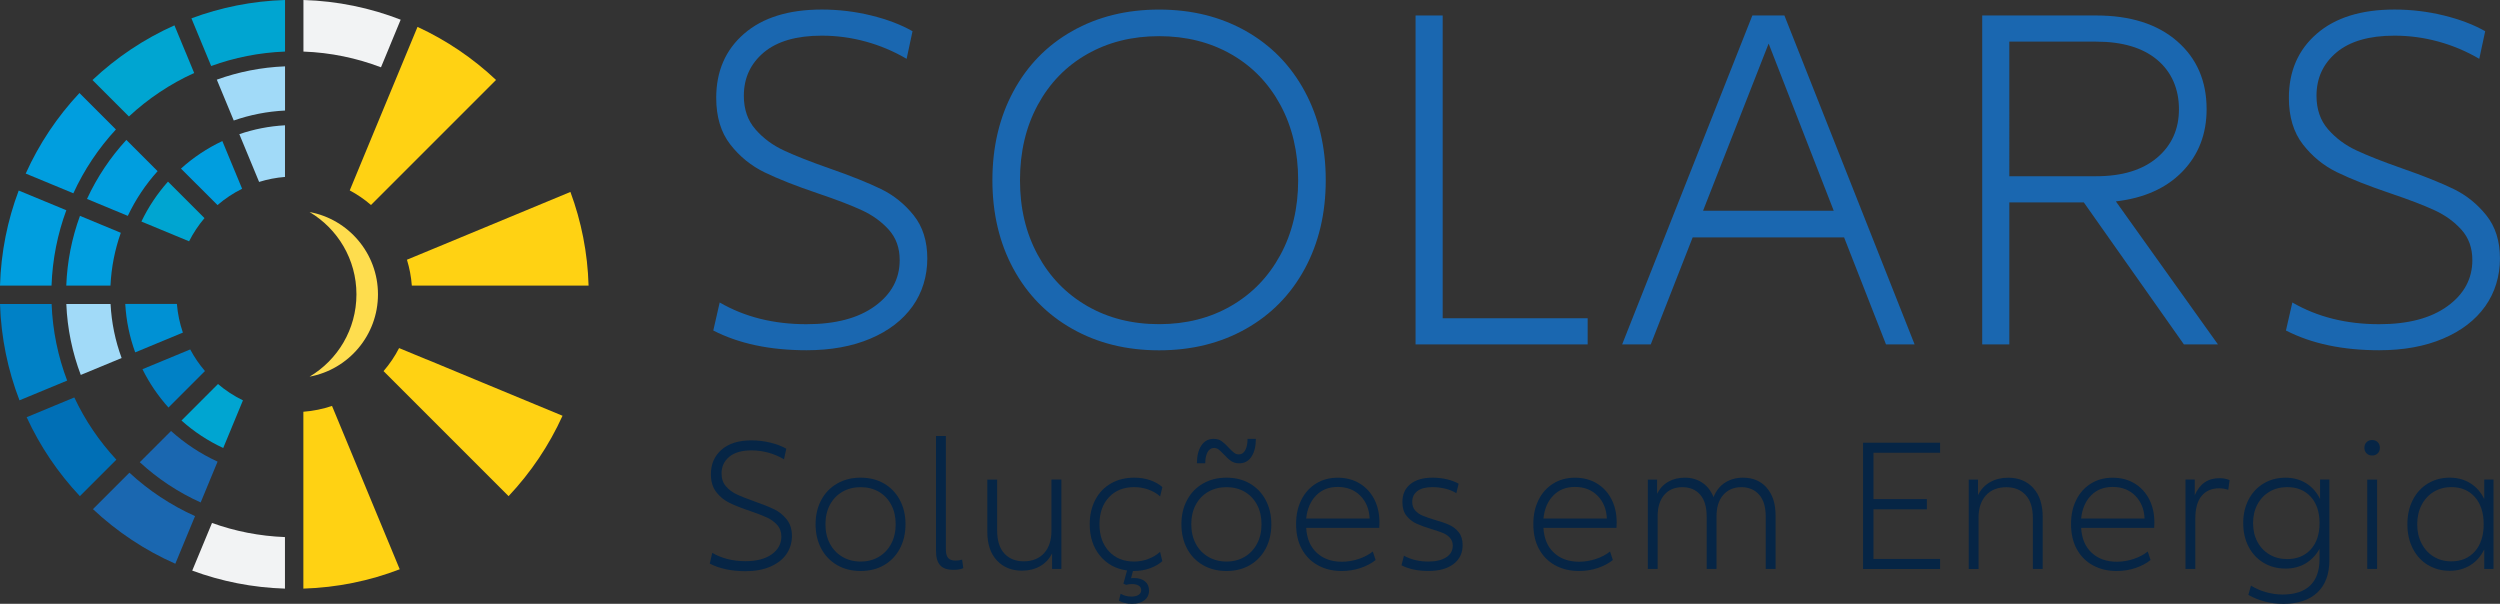 <?xml version="1.0" encoding="UTF-8"?><svg id="Camada_2" xmlns="http://www.w3.org/2000/svg" viewBox="0 0 681.6 164.62"><rect x="0" y="0" width="681.6" height="164.62" fill="#333333" stroke="none"/><defs><style>.cls-1{fill:#062545;}.cls-2,.cls-3{fill:#1a67b0;}.cls-4{fill:#f2f3f4;}.cls-4,.cls-5,.cls-3,.cls-6,.cls-7,.cls-8,.cls-9,.cls-10,.cls-11,.cls-12{fill-rule:evenodd;}.cls-5{fill:#a1daf8;}.cls-6{fill:#009edf;}.cls-7{fill:#ffd213;}.cls-8{fill:#fedd4e;}.cls-9{fill:#006fb6;}.cls-10{fill:#00a5d1;}.cls-11{fill:#0091d4;}.cls-12{fill:#0081c6;}</style></defs><g id="_Layer_1"><path class="cls-5" d="M77.7,48.24v-14.08c-4.34,.24-8.51,1.07-12.45,2.42l2.31,5.58,3.08,7.44c2.26-.7,4.62-1.17,7.06-1.36Z"/><path class="cls-5" d="M63.72,32.86c4.41-1.54,9.11-2.48,13.99-2.72v-12.05c-6.51,.26-12.76,1.52-18.6,3.63l2.31,5.57,2.31,5.57Z"/><path class="cls-10" d="M57.57,18c6.32-2.3,13.09-3.67,20.14-3.94V0c-8.95,.28-17.54,2.02-25.52,5l3.07,7.42,2.31,5.57Z"/><path class="cls-10" d="M50.63,14.33l-3.07-7.42c-8.29,3.7-15.83,8.76-22.35,14.91l5.68,5.68,4.26,4.26c5.22-4.85,11.22-8.88,17.79-11.86l-2.3-5.57Z"/><path class="cls-6" d="M53.61,50.22l5.69,5.69c2.03-1.75,4.29-3.25,6.71-4.45l-3.08-7.43-2.31-5.57c-4.13,1.94-7.93,4.48-11.28,7.5l4.26,4.26Z"/><path class="cls-10" d="M55.76,59.47l-5.69-5.69-4.27-4.26c-2.9,3.25-5.35,6.91-7.25,10.88l5.57,2.31,7.43,3.08c1.15-2.27,2.56-4.39,4.19-6.31Z"/><path class="cls-6" d="M34.85,58.85c2.11-4.46,4.85-8.56,8.12-12.18l-4.26-4.26-4.26-4.26c-4.36,4.74-8,10.17-10.73,16.09l5.57,2.31,5.57,2.31Z"/><path class="cls-6" d="M20,52.7c2.94-6.42,6.87-12.28,11.6-17.4l-4.26-4.26-5.68-5.68c-6.02,6.42-10.99,13.83-14.65,21.96l7.42,3.07,5.57,2.31Z"/><path class="cls-6" d="M12.52,55.02l-7.42-3.07C2.05,60.04,.27,68.76,0,77.86H14.05c.25-7.2,1.66-14.1,4.03-20.54l-5.57-2.31Z"/><path class="cls-6" d="M21.8,58.86c-2.18,5.96-3.48,12.35-3.73,19h12.05c.24-5.02,1.21-9.86,2.82-14.39l-5.57-2.31-5.57-2.31Z"/><path class="cls-7" d="M95.36,51.92c2.08,1.11,4.02,2.44,5.79,3.97l5.69-5.69,2.13-2.13,2.13-2.13,2.84-2.84,8.52-8.52,2.84-2.84,4.26-4.26,5.68-5.68c-6.27-5.91-13.49-10.81-21.41-14.47l-3.08,7.42-2.31,5.57-1.54,3.71-2.31,5.57-2.31,5.57-3.85,9.3-3.08,7.45Z"/><path class="cls-7" d="M152.44,77.86h8.03c-.26-8.96-1.99-17.54-4.95-25.53l-7.42,3.08-9.28,3.85-5.57,2.31-5.57,2.31h0l-9.29,3.85-7.44,3.08c.69,2.26,1.15,4.62,1.33,7.06h40.18Z"/><path class="cls-7" d="M116.25,97.98l-7.44-3.08c-1.16,2.26-2.59,4.37-4.24,6.28l5.69,5.69,4.26,4.26,2.84,2.84,4.26,4.26,1.52,1.52,5.58,5.58,3.04,3.04,1.22,1.22,5.68,5.68c6.03-6.41,11.03-13.8,14.71-21.92l-7.42-3.07-5.57-2.31-3.71-1.54h0l-5.41-2.24-1.99-.83-3.73-1.55-3.71-1.54-5.57-2.31Z"/><path class="cls-7" d="M105.91,147.8l-2.31-5.57-1.54-3.71-2.4-5.79-3.75-9.06-2.31-5.57-3.08-7.43c-2.48,.84-5.1,1.39-7.81,1.59v48.22c9.23-.28,18.07-2.12,26.27-5.27l-3.07-7.42Z"/><path class="cls-4" d="M77.7,146.43c-6.96-.26-13.65-1.6-19.9-3.85l-2.31,5.57-3.08,7.42c7.91,2.92,16.41,4.64,25.28,4.91v-14.06Z"/><path class="cls-3" d="M50.87,146.28l2.31-5.57c-6.61-2.97-12.65-6.98-17.9-11.84l-4.26,4.26-5.68,5.68c6.55,6.15,14.13,11.21,22.46,14.89l3.07-7.42Z"/><path class="cls-3" d="M57.01,131.43l2.31-5.57c-4.66-2.14-8.93-4.97-12.69-8.36l-4.26,4.26-4.26,4.26c4.88,4.49,10.47,8.21,16.6,10.97l2.31-5.57Z"/><path class="cls-10" d="M63.16,116.58l3.08-7.43c-2.46-1.19-4.75-2.69-6.81-4.45l-5.69,5.69-4.26,4.26c3.38,3.03,7.21,5.56,11.38,7.49l2.31-5.57Z"/><path class="cls-12" d="M50.19,106.85l5.69-5.69c-1.55-1.8-2.9-3.78-4.02-5.89l-7.44,3.08-5.58,2.31c1.88,3.81,4.28,7.32,7.09,10.45l4.26-4.26Z"/><path class="cls-9" d="M31.72,125.32c-4.64-5-8.53-10.71-11.46-16.96l-5.57,2.31-7.42,3.08c3.66,7.96,8.58,15.22,14.51,21.52l5.68-5.68,4.26-4.26Z"/><path class="cls-12" d="M5.32,109.14l7.42-3.07,5.57-2.31c-2.48-6.53-3.96-13.55-4.24-20.88H0c.3,9.23,2.15,18.07,5.31,26.26Z"/><path class="cls-5" d="M18.08,82.88c.28,6.78,1.65,13.29,3.94,19.34l5.57-2.3,5.57-2.31c-1.71-4.63-2.75-9.58-3.02-14.73h-12.05Z"/><path class="cls-11" d="M34.15,82.88c.26,4.61,1.2,9.04,2.71,13.19l5.57-2.31,7.43-3.08c-.85-2.48-1.41-5.09-1.63-7.81h-14.08Z"/><path class="cls-4" d="M106.17,12.79l3.07-7.42C100.98,2.16,92.06,.28,82.73,0V14.06c7.42,.27,14.53,1.77,21.14,4.29l2.31-5.57Z"/><path class="cls-8" d="M103.05,80.25c0,11.18-8.04,20.48-18.65,22.44,7.65-4.54,12.78-12.89,12.78-22.44s-5.13-17.89-12.78-22.44c10.61,1.96,18.65,11.26,18.65,22.44Z"/><g><path class="cls-2" d="M196.22,82.47c6.81,3.95,14.7,5.92,23.66,5.92,7.89,0,14.09-1.63,18.62-4.91,4.53-3.27,6.79-7.46,6.79-12.57,0-3.32-.99-6.07-2.96-8.27-1.97-2.19-4.42-3.97-7.33-5.31-2.91-1.35-6.88-2.87-11.9-4.57-6.1-2.06-10.98-3.99-14.66-5.78-3.68-1.79-6.79-4.32-9.34-7.6-2.55-3.27-3.83-7.51-3.83-12.71,0-7.26,2.53-13.09,7.6-17.48,5.06-4.39,12.12-6.59,21.18-6.59,4.57,0,9.05,.54,13.45,1.61,4.39,1.08,8.16,2.51,11.29,4.3l-1.61,7.53c-3.5-2.06-7.22-3.63-11.16-4.71-3.95-1.08-7.93-1.61-11.97-1.61-6.9,0-12.17,1.53-15.8,4.57-3.63,3.05-5.45,6.99-5.45,11.83,0,3.68,1.05,6.72,3.16,9.14,2.1,2.42,4.71,4.35,7.8,5.78,3.09,1.44,7.19,3.05,12.3,4.84,5.92,2.06,10.62,3.95,14.12,5.65,3.5,1.7,6.47,4.1,8.94,7.19,2.46,3.09,3.7,7.01,3.7,11.76s-1.34,9.28-4.03,13.04-6.52,6.7-11.5,8.81c-4.98,2.11-10.78,3.16-17.41,3.16-9.95,0-18.42-1.79-25.41-5.38l1.75-7.66Z"/><path class="cls-2" d="M292.35,89.66c-6.9-3.9-12.26-9.37-16.07-16.4-3.81-7.04-5.71-15.08-5.71-24.13s1.9-17.12,5.71-24.2c3.81-7.08,9.16-12.57,16.07-16.47,6.9-3.9,14.79-5.85,23.66-5.85s16.76,1.95,23.66,5.85c6.9,3.9,12.26,9.39,16.07,16.47,3.81,7.08,5.71,15.15,5.71,24.2s-1.91,17.1-5.71,24.13c-3.81,7.04-9.17,12.51-16.07,16.4-6.9,3.9-14.79,5.85-23.66,5.85s-16.76-1.95-23.66-5.85Zm43.29-6.25c5.74-3.32,10.22-7.95,13.45-13.92,3.23-5.96,4.84-12.75,4.84-20.37s-1.61-14.54-4.84-20.5c-3.23-5.96-7.71-10.58-13.45-13.85-5.74-3.27-12.28-4.91-19.63-4.91s-13.9,1.64-19.63,4.91c-5.74,3.27-10.22,7.89-13.45,13.85-3.23,5.96-4.84,12.8-4.84,20.5s1.61,14.41,4.84,20.37c3.23,5.96,7.71,10.6,13.45,13.92,5.74,3.32,12.28,4.97,19.63,4.97s13.89-1.66,19.63-4.97Z"/><path class="cls-2" d="M385.93,4.22h7.4V86.77h39.53v7.13h-46.92V4.22Z"/><path class="cls-2" d="M502.77,64.72h-41.28l-11.43,29.18h-7.8L477.76,4.22h8.74l35.5,89.68h-7.8l-11.43-29.18Zm-2.82-7.26l-17.75-45.58-17.88,45.58h35.63Z"/><path class="cls-2" d="M568.12,55.18h-20.3v38.72h-7.39V4.22h31.06c9.32,0,16.67,2.33,22.05,6.99,5.38,4.66,8.07,10.85,8.07,18.55,0,6.81-2.2,12.48-6.59,17.01-4.39,4.53-10.44,7.24-18.15,8.14l27.83,38.99h-9.28l-27.29-38.72Zm-20.3-7.13h23.66c7.08,0,12.62-1.68,16.61-5.04,3.99-3.36,5.98-7.78,5.98-13.24s-1.97-10.13-5.92-13.45c-3.95-3.31-9.5-4.97-16.67-4.97h-23.66V48.05Z"/><path class="cls-2" d="M624.99,82.47c6.81,3.95,14.7,5.92,23.66,5.92,7.89,0,14.1-1.63,18.62-4.91,4.52-3.27,6.79-7.46,6.79-12.57,0-3.32-.99-6.07-2.96-8.27-1.97-2.19-4.42-3.97-7.33-5.31-2.91-1.35-6.88-2.87-11.9-4.57-6.1-2.06-10.98-3.99-14.66-5.78-3.68-1.79-6.79-4.32-9.34-7.6-2.55-3.27-3.83-7.51-3.83-12.71,0-7.26,2.53-13.09,7.6-17.48,5.06-4.39,12.12-6.59,21.18-6.59,4.57,0,9.05,.54,13.45,1.61,4.39,1.08,8.16,2.51,11.29,4.3l-1.61,7.53c-3.5-2.06-7.22-3.63-11.16-4.71-3.95-1.08-7.93-1.61-11.97-1.61-6.9,0-12.17,1.53-15.8,4.57-3.63,3.05-5.45,6.99-5.45,11.83,0,3.68,1.05,6.72,3.16,9.14,2.11,2.42,4.71,4.35,7.8,5.78,3.09,1.44,7.19,3.05,12.3,4.84,5.92,2.06,10.62,3.95,14.12,5.65,3.5,1.7,6.47,4.1,8.94,7.19,2.46,3.09,3.7,7.01,3.7,11.76s-1.35,9.28-4.03,13.04c-2.69,3.77-6.52,6.7-11.5,8.81-4.97,2.11-10.78,3.16-17.41,3.16-9.95,0-18.42-1.79-25.41-5.38l1.75-7.66Z"/></g><g><path class="cls-1" d="M194.18,150.73c2.61,1.51,5.64,2.27,9.09,2.27,3.03,0,5.41-.63,7.15-1.88,1.74-1.26,2.61-2.87,2.61-4.83,0-1.27-.38-2.33-1.14-3.17-.76-.84-1.7-1.52-2.81-2.04-1.12-.52-2.64-1.1-4.57-1.76-2.34-.79-4.22-1.53-5.63-2.22-1.41-.69-2.61-1.66-3.59-2.92-.98-1.26-1.47-2.88-1.47-4.88,0-2.79,.97-5.02,2.92-6.71,1.94-1.69,4.65-2.53,8.13-2.53,1.76,0,3.48,.21,5.16,.62,1.69,.41,3.13,.96,4.34,1.65l-.62,2.89c-1.34-.79-2.77-1.39-4.28-1.81-1.51-.41-3.05-.62-4.59-.62-2.65,0-4.67,.59-6.07,1.76s-2.09,2.68-2.09,4.54c0,1.41,.4,2.58,1.21,3.51,.81,.93,1.81,1.67,2.99,2.22,1.19,.55,2.76,1.17,4.72,1.86,2.27,.79,4.08,1.52,5.42,2.17,1.34,.65,2.49,1.57,3.43,2.76,.95,1.19,1.42,2.69,1.42,4.52s-.52,3.56-1.55,5.01c-1.03,1.45-2.5,2.57-4.41,3.38-1.91,.81-4.14,1.21-6.68,1.21-3.82,0-7.07-.69-9.76-2.06l.67-2.94Z"/><path class="cls-1" d="M228.25,154.08c-1.86-1.07-3.3-2.56-4.34-4.49-1.03-1.93-1.55-4.15-1.55-6.66s.52-4.68,1.55-6.61c1.03-1.93,2.48-3.42,4.34-4.49,1.86-1.07,3.99-1.6,6.4-1.6s4.53,.53,6.37,1.6c1.84,1.07,3.28,2.56,4.31,4.49,1.03,1.93,1.55,4.13,1.55,6.61s-.52,4.73-1.55,6.66c-1.03,1.93-2.47,3.42-4.31,4.49-1.84,1.07-3.97,1.6-6.37,1.6s-4.54-.53-6.4-1.6Zm11.36-2.27c1.45-.86,2.57-2.06,3.38-3.59,.81-1.53,1.21-3.29,1.21-5.29s-.4-3.76-1.21-5.29c-.81-1.53-1.94-2.72-3.38-3.56-1.45-.84-3.1-1.26-4.96-1.26s-3.52,.42-4.98,1.26c-1.46,.84-2.6,2.03-3.41,3.56-.81,1.53-1.21,3.3-1.21,5.29s.4,3.76,1.21,5.29c.81,1.53,1.94,2.73,3.41,3.59,1.46,.86,3.12,1.29,4.98,1.29s3.51-.43,4.96-1.29Z"/><path class="cls-1" d="M257.88,118.88v30.87c0,1.1,.21,1.89,.62,2.37,.41,.48,1.08,.72,2.01,.72,.62,0,1.22-.09,1.81-.26l.31,2.32c-.65,.31-1.57,.46-2.74,.46-1.62,0-2.81-.41-3.56-1.24-.76-.83-1.14-2.15-1.14-3.97v-31.28h2.68Z"/><path class="cls-1" d="M289.37,130.75v24.37h-2.53v-4.23c-.79,1.55-1.9,2.72-3.33,3.51-1.43,.79-3.05,1.19-4.88,1.19-2.82,0-5.1-.93-6.84-2.79-1.74-1.86-2.61-4.47-2.61-7.85v-14.2h2.68v13.83c0,2.79,.65,4.9,1.96,6.32,1.31,1.43,3.08,2.14,5.32,2.14s4.18-.74,5.52-2.22c1.34-1.48,2.01-3.51,2.01-6.09v-13.99h2.68Z"/><path class="cls-1" d="M308.89,155.68l-.52,1.96c.17-.03,.43-.05,.77-.05,1.27,0,2.28,.3,3.02,.9,.74,.6,1.11,1.44,1.11,2.5,0,1.14-.41,2.02-1.24,2.66-.83,.64-1.94,.96-3.36,.96s-2.62-.28-3.61-.83l.46-1.91c.86,.52,1.86,.78,2.99,.78,.79,0,1.43-.15,1.91-.47,.48-.31,.72-.74,.72-1.29,0-.52-.22-.92-.67-1.21-.45-.29-1.07-.44-1.86-.44-.55,0-1.08,.07-1.6,.21l-.72-.31,.98-3.61c-3.06-.41-5.52-1.76-7.38-4.03s-2.79-5.13-2.79-8.57c0-2.51,.51-4.73,1.52-6.66,1.01-1.93,2.44-3.42,4.28-4.47,1.84-1.05,3.95-1.57,6.32-1.57,1.55,0,2.98,.22,4.31,.67,1.32,.45,2.45,1.08,3.38,1.91l-.62,2.53c-.93-.83-2.01-1.45-3.23-1.88-1.22-.43-2.5-.65-3.85-.65-2.86,0-5.15,.92-6.87,2.76-1.72,1.84-2.58,4.29-2.58,7.36s.86,5.52,2.58,7.38c1.72,1.86,4.01,2.79,6.87,2.79,1.31,0,2.58-.23,3.82-.7,1.24-.46,2.32-1.11,3.25-1.94l.62,2.53c-.93,.83-2.06,1.48-3.41,1.96s-2.77,.72-4.28,.72h-.36Z"/><path class="cls-1" d="M327.99,154.08c-1.86-1.07-3.3-2.56-4.34-4.49-1.03-1.93-1.55-4.15-1.55-6.66s.52-4.68,1.55-6.61c1.03-1.93,2.48-3.42,4.34-4.49,1.86-1.07,3.99-1.6,6.4-1.6s4.53,.53,6.37,1.6c1.84,1.07,3.28,2.56,4.31,4.49,1.03,1.93,1.55,4.13,1.55,6.61s-.52,4.73-1.55,6.66c-1.03,1.93-2.47,3.42-4.31,4.49-1.84,1.07-3.97,1.6-6.37,1.6s-4.54-.53-6.4-1.6Zm11.36-2.27c1.45-.86,2.57-2.06,3.38-3.59,.81-1.53,1.21-3.29,1.21-5.29s-.4-3.76-1.21-5.29c-.81-1.53-1.94-2.72-3.38-3.56-1.45-.84-3.1-1.26-4.96-1.26s-3.52,.42-4.98,1.26c-1.46,.84-2.6,2.03-3.41,3.56-.81,1.53-1.21,3.3-1.21,5.29s.4,3.76,1.21,5.29c.81,1.53,1.94,2.73,3.41,3.59,1.46,.86,3.12,1.29,4.98,1.29s3.51-.43,4.96-1.29Zm-11.82-30.33c.79-1.22,1.91-1.83,3.36-1.83,.86,0,1.58,.21,2.17,.62,.58,.41,1.24,1.02,1.96,1.81,.58,.62,1.07,1.08,1.45,1.37,.38,.29,.81,.44,1.29,.44,.76,0,1.34-.39,1.75-1.16,.41-.77,.62-1.8,.62-3.07h2.27c0,2-.4,3.61-1.19,4.83-.79,1.22-1.91,1.83-3.36,1.83-.86,0-1.59-.21-2.19-.62-.6-.41-1.25-1-1.94-1.76-.59-.62-1.07-1.08-1.45-1.37-.38-.29-.81-.44-1.29-.44-.76,0-1.34,.39-1.76,1.16-.41,.77-.62,1.78-.62,3.02h-2.27c0-2,.39-3.6,1.19-4.83Z"/><path class="cls-1" d="M376.05,143.91h-19.93c.17,2.93,1.14,5.2,2.89,6.81,1.76,1.62,4.03,2.43,6.81,2.43,1.55,0,3.08-.25,4.59-.75,1.51-.5,2.8-1.18,3.87-2.04l.77,2.32c-1.1,.9-2.46,1.62-4.08,2.17-1.62,.55-3.34,.83-5.16,.83-2.44,0-4.6-.52-6.48-1.55-1.88-1.03-3.34-2.5-4.39-4.41-1.05-1.91-1.57-4.17-1.57-6.79s.47-4.72,1.42-6.63c.95-1.91,2.28-3.4,4-4.46,1.72-1.07,3.7-1.6,5.94-1.6s4.22,.52,5.94,1.55c1.72,1.03,3.05,2.47,4,4.31,.95,1.84,1.42,3.95,1.42,6.32,0,.72-.02,1.22-.05,1.5Zm-17.22-8.83c-1.53,1.55-2.44,3.65-2.71,6.3h17.29c-.1-2.55-.95-4.62-2.53-6.22-1.58-1.6-3.63-2.4-6.14-2.4s-4.38,.77-5.91,2.32Z"/><path class="cls-1" d="M382.76,151.5c1.93,1.07,4.15,1.6,6.66,1.6,2.06,0,3.69-.39,4.88-1.16s1.78-1.83,1.78-3.17c0-.86-.26-1.57-.77-2.14-.52-.57-1.15-1.01-1.91-1.32-.76-.31-1.82-.67-3.2-1.08-1.69-.52-3.05-1.02-4.08-1.5s-1.92-1.19-2.66-2.12c-.74-.93-1.11-2.17-1.11-3.72,0-2.1,.72-3.73,2.17-4.9,1.45-1.17,3.46-1.76,6.04-1.76,1.38,0,2.68,.15,3.92,.44,1.24,.29,2.31,.7,3.2,1.21l-.62,2.58c-.9-.55-1.91-.96-3.05-1.24-1.14-.27-2.29-.41-3.46-.41-1.79,0-3.16,.35-4.1,1.06-.95,.71-1.42,1.7-1.42,2.97,0,.96,.27,1.75,.83,2.35,.55,.6,1.21,1.07,1.99,1.39,.77,.33,1.88,.71,3.33,1.16,1.62,.45,2.93,.9,3.95,1.37,1.01,.46,1.88,1.14,2.58,2.01,.7,.88,1.06,2.04,1.06,3.48,0,2.2-.83,3.93-2.5,5.19s-3.95,1.88-6.84,1.88-5.33-.52-7.33-1.55l.67-2.63Z"/><path class="cls-1" d="M440.73,143.91h-19.93c.17,2.93,1.14,5.2,2.89,6.81,1.75,1.62,4.03,2.43,6.81,2.43,1.55,0,3.08-.25,4.59-.75,1.51-.5,2.8-1.18,3.87-2.04l.77,2.32c-1.1,.9-2.46,1.62-4.08,2.17-1.62,.55-3.34,.83-5.16,.83-2.44,0-4.6-.52-6.48-1.55s-3.34-2.5-4.39-4.41c-1.05-1.91-1.57-4.17-1.57-6.79s.47-4.72,1.42-6.63c.95-1.91,2.28-3.4,4-4.46,1.72-1.07,3.7-1.6,5.94-1.6s4.22,.52,5.94,1.55c1.72,1.03,3.05,2.47,4,4.31,.95,1.84,1.42,3.95,1.42,6.32,0,.72-.02,1.22-.05,1.5Zm-17.22-8.83c-1.53,1.55-2.44,3.65-2.71,6.3h17.29c-.1-2.55-.95-4.62-2.53-6.22-1.58-1.6-3.63-2.4-6.14-2.4s-4.38,.77-5.91,2.32Z"/><path class="cls-1" d="M481.64,132.95c1.63,1.81,2.45,4.33,2.45,7.56v14.61h-2.68v-14.25c0-2.65-.6-4.65-1.81-6.01s-2.82-2.04-4.85-2.04-3.71,.71-4.93,2.12c-1.22,1.41-1.83,3.35-1.83,5.83v14.35h-2.68v-14.25c0-2.65-.59-4.65-1.78-6.01s-2.81-2.04-4.88-2.04-3.7,.7-4.9,2.09c-1.2,1.39-1.81,3.33-1.81,5.81v14.4h-2.68v-24.37h2.53v3.87c.72-1.44,1.74-2.54,3.05-3.28,1.31-.74,2.8-1.11,4.49-1.11,1.82,0,3.41,.46,4.78,1.37,1.36,.91,2.38,2.23,3.07,3.95,.69-1.76,1.74-3.08,3.15-3.98,1.41-.89,3.05-1.34,4.9-1.34,2.65,0,4.79,.9,6.43,2.71Z"/><path class="cls-1" d="M510.78,123.42v12.65h14.56v2.79h-14.56v13.53h18.17v2.74h-21.01v-34.43h21.01v2.74h-18.17Z"/><path class="cls-1" d="M554.34,133.05c1.72,1.88,2.58,4.5,2.58,7.87v14.2h-2.68v-13.83c0-2.79-.65-4.9-1.96-6.32-1.31-1.43-3.08-2.14-5.32-2.14s-4.18,.74-5.52,2.22c-1.34,1.48-2.01,3.51-2.01,6.09v13.99h-2.68v-24.37h2.53v4.23c.79-1.58,1.9-2.77,3.33-3.56,1.43-.79,3.07-1.19,4.93-1.19,2.82,0,5.09,.94,6.81,2.81Z"/><path class="cls-1" d="M587.33,143.91h-19.93c.17,2.93,1.14,5.2,2.89,6.81,1.75,1.62,4.03,2.43,6.81,2.43,1.55,0,3.08-.25,4.59-.75,1.51-.5,2.8-1.18,3.87-2.04l.77,2.32c-1.1,.9-2.46,1.62-4.08,2.17-1.62,.55-3.34,.83-5.16,.83-2.44,0-4.6-.52-6.48-1.55s-3.34-2.5-4.39-4.41c-1.05-1.91-1.57-4.17-1.57-6.79s.47-4.72,1.42-6.63c.95-1.91,2.28-3.4,4-4.46,1.72-1.07,3.7-1.6,5.94-1.6s4.22,.52,5.94,1.55c1.72,1.03,3.05,2.47,4,4.31,.95,1.84,1.42,3.95,1.42,6.32,0,.72-.02,1.22-.05,1.5Zm-17.22-8.83c-1.53,1.55-2.44,3.65-2.71,6.3h17.29c-.1-2.55-.95-4.62-2.53-6.22-1.58-1.6-3.63-2.4-6.14-2.4s-4.38,.77-5.91,2.32Z"/><path class="cls-1" d="M607.87,130.91l-.36,2.63c-.83-.27-1.65-.41-2.48-.41-2.03,0-3.62,.69-4.77,2.06-1.15,1.38-1.73,3.44-1.73,6.19v13.73h-2.68v-24.37h2.53v4.28c1.34-3.1,3.58-4.65,6.71-4.65,1.03,0,1.96,.17,2.79,.52Z"/><path class="cls-1" d="M635.08,130.75v21.99c0,3.79-1.08,6.71-3.25,8.78-2.17,2.06-5.25,3.1-9.24,3.1-3.55,0-6.75-.81-9.6-2.43l.72-2.53c1.2,.76,2.56,1.35,4.05,1.78,1.5,.43,3.02,.65,4.57,.65,3.3,0,5.81-.82,7.51-2.45,1.7-1.64,2.55-4.02,2.55-7.15v-2.84c-.96,1.72-2.24,3.05-3.82,3.98-1.58,.93-3.39,1.39-5.42,1.39-2.24,0-4.23-.52-5.99-1.57-1.76-1.05-3.12-2.51-4.1-4.39-.98-1.88-1.47-4.02-1.47-6.43s.49-4.55,1.47-6.43c.98-1.88,2.35-3.34,4.1-4.39,1.76-1.05,3.75-1.57,5.99-1.57,2.1,0,3.97,.51,5.6,1.52,1.63,1.02,2.9,2.45,3.79,4.31v-5.32h2.53Zm-5.08,19.05c1.6-1.75,2.4-4.15,2.4-7.18s-.8-5.42-2.4-7.18-3.74-2.63-6.43-2.63c-1.79,0-3.39,.41-4.8,1.24-1.41,.83-2.51,1.98-3.3,3.46-.79,1.48-1.19,3.18-1.19,5.11s.39,3.63,1.19,5.11c.79,1.48,1.89,2.63,3.3,3.46,1.41,.83,3.01,1.24,4.8,1.24,2.68,0,4.83-.88,6.43-2.63Z"/><path class="cls-1" d="M645.22,123.6c-.4-.39-.59-.9-.59-1.52s.2-1.13,.59-1.52c.39-.4,.9-.59,1.52-.59s1.13,.2,1.52,.59,.59,.9,.59,1.52-.2,1.13-.59,1.52c-.4,.4-.9,.59-1.52,.59s-1.13-.2-1.52-.59Zm2.87,7.15v24.37h-2.68v-24.37h2.68Z"/><path class="cls-1" d="M661.92,154.03c-1.76-1.07-3.12-2.56-4.1-4.49-.98-1.93-1.47-4.13-1.47-6.61s.49-4.68,1.47-6.61c.98-1.93,2.35-3.42,4.1-4.49,1.76-1.07,3.75-1.6,5.99-1.6,2.1,0,3.97,.51,5.6,1.52,1.63,1.02,2.9,2.45,3.79,4.31v-5.32h2.53v24.37h-2.53v-5.32c-.9,1.86-2.16,3.3-3.79,4.31-1.64,1.01-3.5,1.52-5.6,1.52-2.24,0-4.23-.53-5.99-1.6Zm12.83-3.69c1.6-1.81,2.4-4.28,2.4-7.41s-.8-5.6-2.4-7.41-3.74-2.71-6.43-2.71c-1.79,0-3.39,.43-4.8,1.29-1.41,.86-2.51,2.06-3.3,3.59-.79,1.53-1.19,3.28-1.19,5.24s.39,3.71,1.19,5.24c.79,1.53,1.89,2.73,3.3,3.59,1.41,.86,3.01,1.29,4.8,1.29,2.68,0,4.83-.9,6.43-2.71Z"/></g></g></svg>